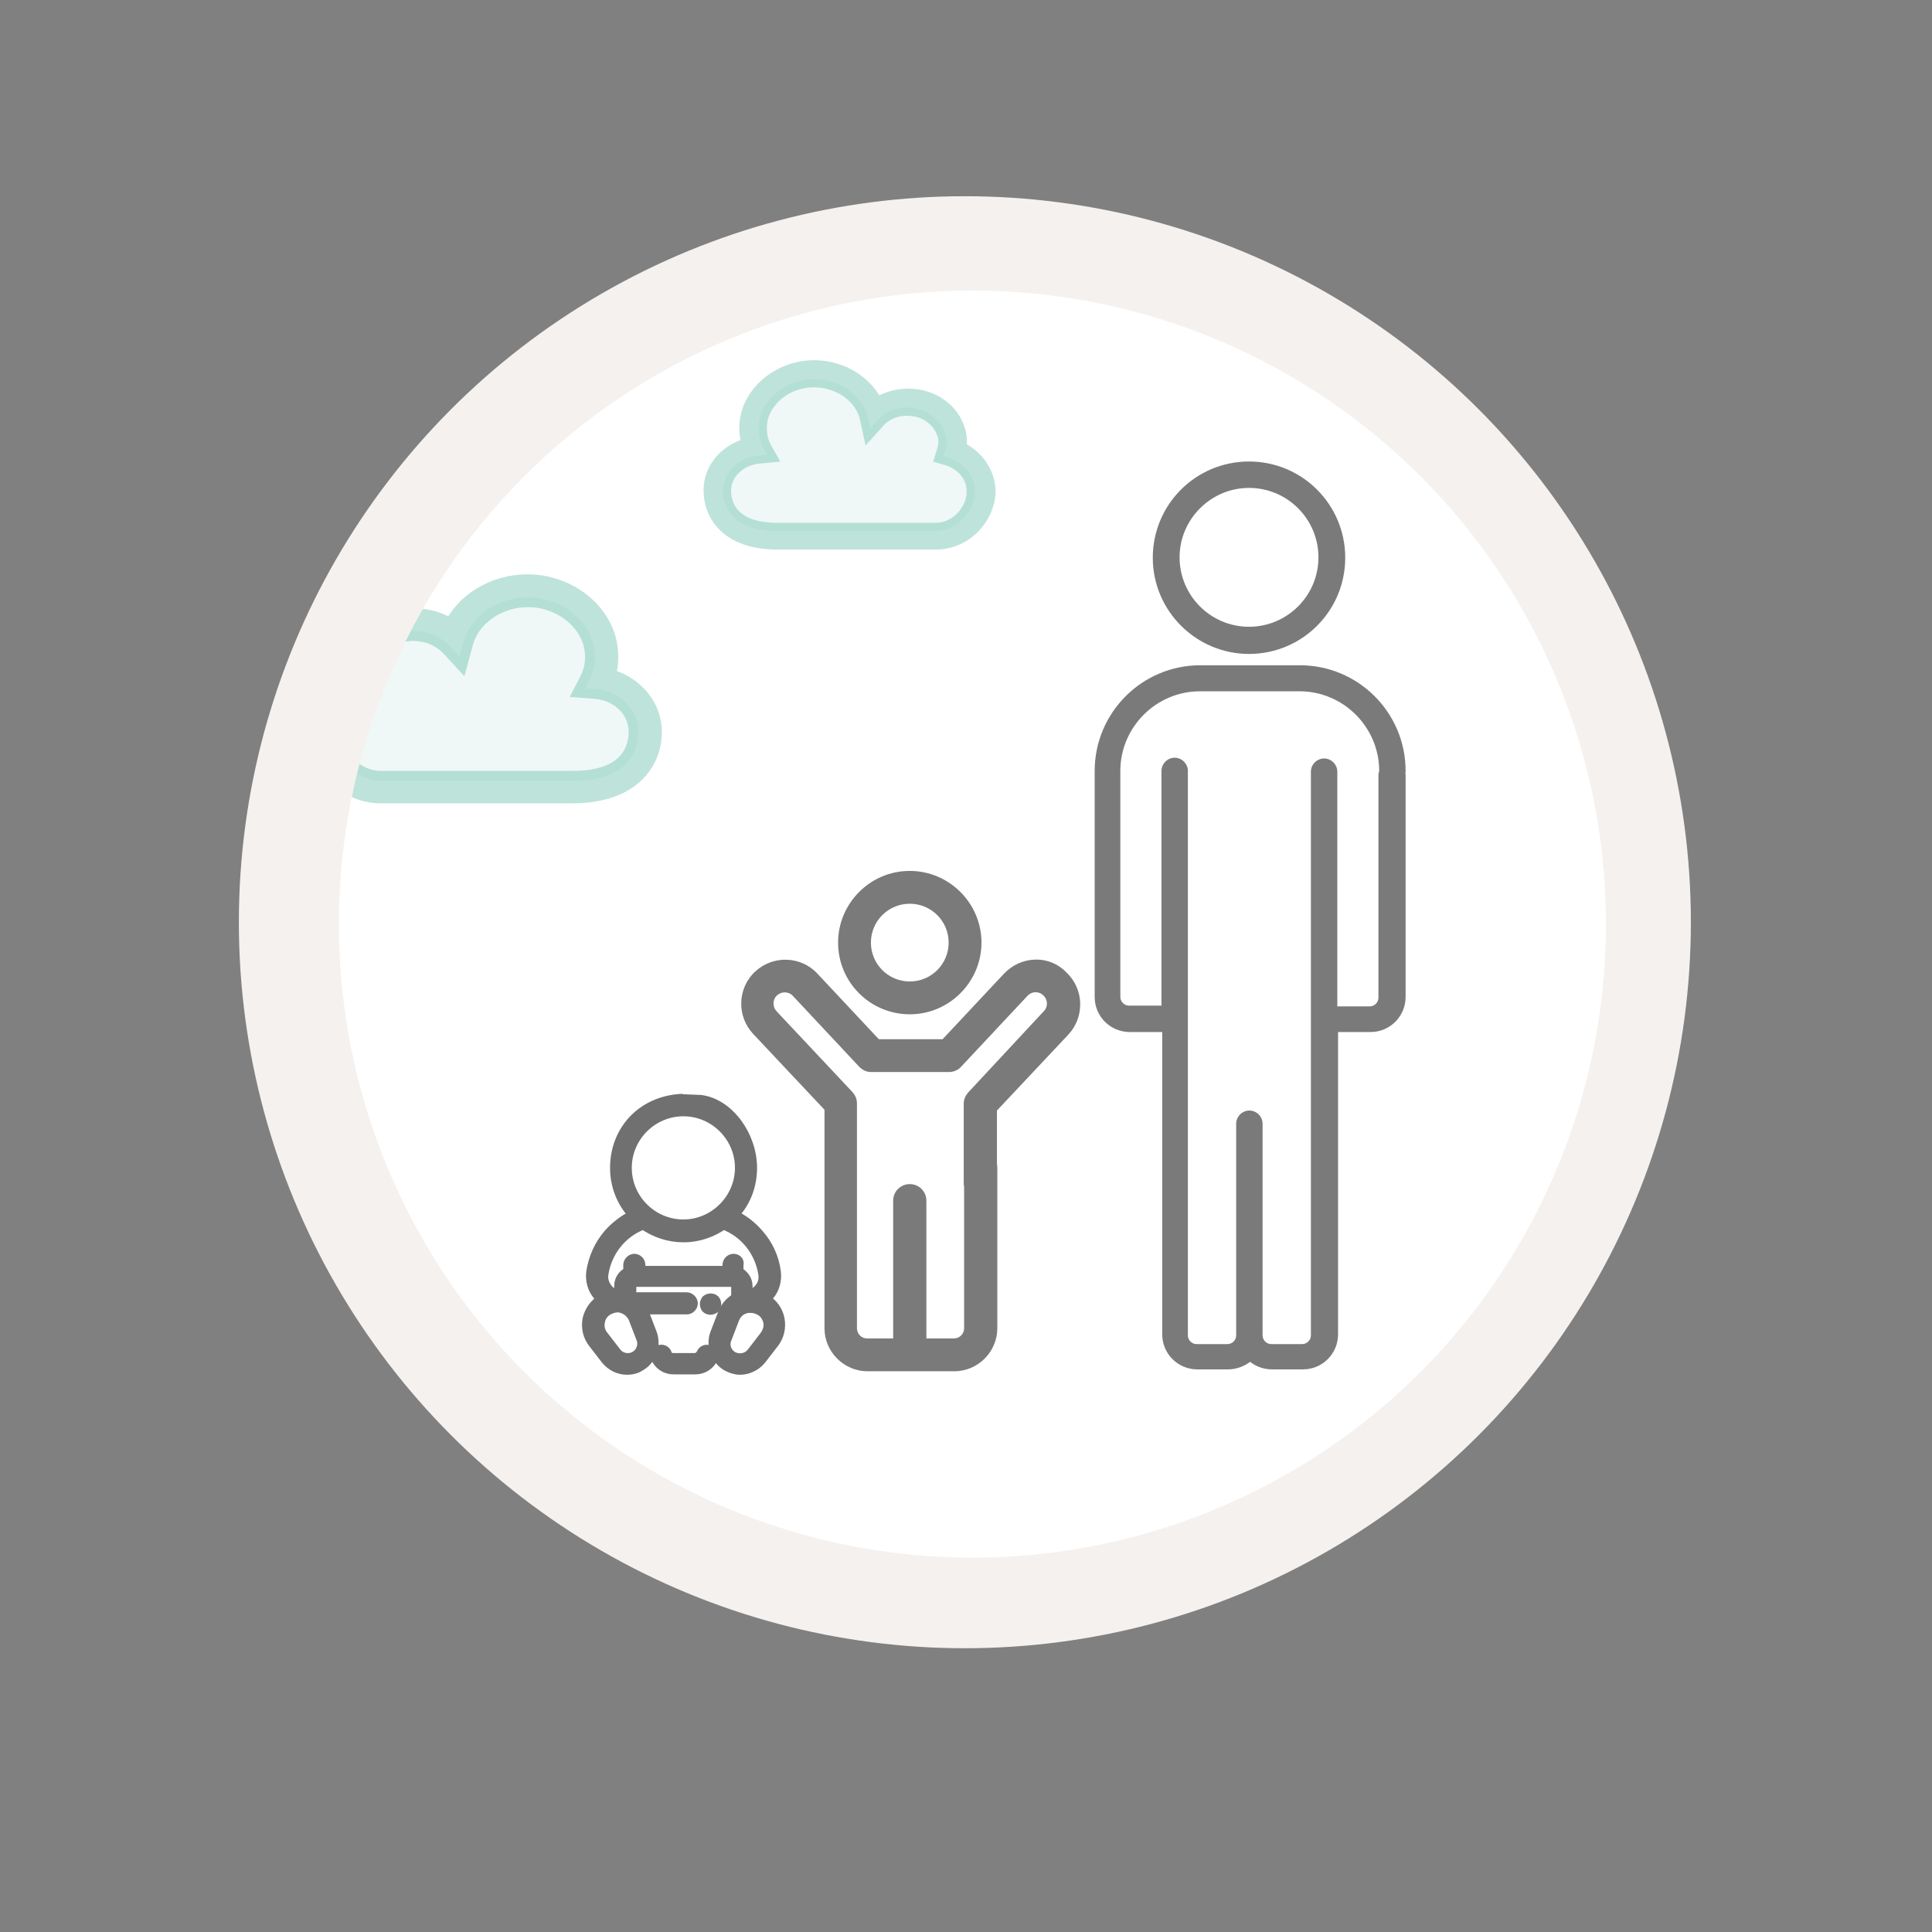 <?xml version="1.0" encoding="utf-8"?>
<!-- Generator: Adobe Illustrator 23.0.3, SVG Export Plug-In . SVG Version: 6.00 Build 0)  -->
<svg version="1.1" id="Capa_1" xmlns="http://www.w3.org/2000/svg" xmlns:xlink="http://www.w3.org/1999/xlink" x="0px" y="0px"
	 viewBox="0 0 512 512" style="enable-background:new 0 0 512 512;" xml:space="preserve">
<rect x="0" y="0" width="512" height="512" fill="#808080" stroke="none"/>
<style type="text/css">
	.st0{fill:#F4F1EE;}
	.st1{fill:#FFFFFF;}
	.st2{opacity:0.56;}
	.st3{stroke:#000000;stroke-width:2.658;stroke-miterlimit:10;}
	.st4{opacity:0.52;}
	.st5{opacity:0.4;}
	.st6{fill:#5CBAA3;stroke:#5CBAA3;stroke-width:4.297;stroke-miterlimit:10;}
	.st7{opacity:0.1;fill:#5CBAA3;enable-background:new    ;}
	.st8{clip-path:url(#SVGID_2_);}
	.st9{fill:#5CBAA3;stroke:#5CBAA3;stroke-width:5.196;stroke-miterlimit:10;}
</style>
<g>
	<g>
		<circle class="st0" cx="255.7" cy="244.4" r="192.4"/>
	</g>
	<circle class="st1" cx="257.7" cy="244.9" r="167.9"/>
	<g class="st2">
		<g>
			<g>
				<path class="st3" d="M187.9,357.8c-0.9-0.3-1.7,0.1-2,0.9c-0.3,0.6-1,1.2-1.7,1.2h-5.8c-0.8,0-1.5-0.4-1.7-1.2
					c-0.3-0.9-1.3-1.2-2-0.9c-0.9,0.3-1.2,1.3-0.9,2c0.8,1.9,2.6,3.1,4.7,3.1h5.8c2,0,3.9-1.2,4.7-3.1
					C189.1,359.1,188.8,358.2,187.9,357.8z"/>
			</g>
		</g>
		<g>
			<g>
				<path class="st3" d="M180.9,291.2L180.9,291.2h-0.1c-10.7,0.5-17.8,8.4-17.8,18.3c0,4.8,1.8,9.2,4.9,12.5
					c-2.5,1.2-4.7,2.9-6.6,5c-2.5,2.9-4,6.3-4.6,10c-0.3,2.3,0.3,4.6,1.8,6.3c0.3,0.3,0.6,0.6,1,1c-1.9,1.2-3.3,3.1-3.8,5.3
					c-0.4,2.3,0.1,4.5,1.5,6.3l3.4,4.4c1.4,1.7,3.4,2.7,5.6,2.7c1.2,0,2.5-0.3,3.5-1c3-1.7,4.3-5.5,3-8.8l-2-5.2
					c-0.1-0.3-0.3-0.6-0.5-1H182c0.9,0,1.6-0.8,1.6-1.6s-0.8-1.6-1.6-1.6h-14.7v-3.3c0-0.4,0.3-0.8,0.8-0.8h26.2
					c0.4,0,0.8,0.3,0.8,0.8v3.5c-1.6,0.9-2.8,2.3-3.5,4l-2,5.2c-1.3,3.2,0,7,3,8.8c1.1,0.6,2.4,1,3.5,1c2.1,0,4.2-1,5.6-2.7l3.4-4.4
					c1.4-1.8,1.9-4.1,1.5-6.3s-1.8-4.2-3.8-5.3c0.3-0.3,0.6-0.6,1-1c1.5-1.7,2.1-4.1,1.8-6.3c-0.5-3.8-2.1-7.2-4.6-10
					c-1.8-2.1-4.1-3.9-6.6-5c3.1-3.2,4.9-7.6,4.9-12.5c0-8.4-6-17-13.6-18l-5-0.2 M166.1,309.5c0-8.3,6.8-15,15-15
					c8.3,0,15,6.8,15,15s-6.8,15-15,15C172.9,324.5,166.1,317.8,166.1,309.5z M167.9,349.4l2,5.2c0.8,1.8,0,3.9-1.6,4.8
					c-1.7,1-3.9,0.5-5-1l-3.4-4.4c-0.9-1.1-1.2-2.5-0.9-3.8c0.2-1.3,1.1-2.5,2.3-3.1c1.2-0.6,2.6-0.9,3.9-0.3
					C166.3,347.2,167.4,348.2,167.9,349.4z M194.4,333.6c-0.9,0-1.6,0.8-1.6,1.6v1.6h-23.1v-1.6c0-0.9-0.8-1.6-1.6-1.6
					s-1.6,0.8-1.6,1.6v1.9c-1.4,0.6-2.4,2-2.4,3.7v2.3c-1.2-0.1-2.4-0.6-3.1-1.6c-0.9-1.1-1.3-2.5-1.1-3.8c0.9-6,4.9-11.1,10.6-13.2
					c3,2.1,6.7,3.4,10.6,3.4c4,0,7.6-1.3,10.6-3.4c5.7,2.1,9.7,7.2,10.6,13.2c0.2,1.4-0.2,2.8-1.1,3.8c-0.8,1-1.9,1.5-3.1,1.6v-2.3
					c0-1.6-1-3-2.4-3.7v-1.9C196,334.2,195.2,333.6,194.4,333.6z M202.6,354.1l-3.4,4.4c-1.2,1.5-3.3,1.9-5,1c-1.7-1-2.4-3-1.6-4.8
					l2-5.2c0.5-1.3,1.5-2.3,2.8-2.7c0.5-0.2,1-0.2,1.5-0.2c0.9,0,1.6,0.2,2.4,0.6c1.2,0.6,2,1.8,2.3,3.1S203.4,353,202.6,354.1z"/>
			</g>
		</g>
		<g>
			<g>
				<path class="st3" d="M189.4,344.5c-0.3-0.3-0.8-0.4-1.1-0.4s-0.9,0.2-1.1,0.4s-0.4,0.8-0.4,1.1c0,0.4,0.2,0.9,0.4,1.1
					c0.3,0.3,0.8,0.4,1.1,0.4s0.9-0.2,1.1-0.4c0.3-0.3,0.4-0.8,0.4-1.1S189.7,344.8,189.4,344.5z"/>
			</g>
		</g>
	</g>
	<g class="st4">
		<path d="M241.1,268.8c10.5,0,19-8.6,19-19c0-10.5-8.6-19-19-19c-10.5,0-19,8.6-19,19C222.1,260.3,230.6,268.8,241.1,268.8z
			 M241.1,239.5c5.7,0,10.3,4.6,10.3,10.3c0,5.7-4.6,10.3-10.3,10.3c-5.7,0-10.3-4.6-10.3-10.3C230.8,244.1,235.4,239.5,241.1,239.5
			z"/>
		<path d="M331,173.3c14.1,0,25.5-11.4,25.5-25.5c0-14.1-11.4-25.5-25.5-25.5s-25.5,11.4-25.5,25.5C305.5,161.9,317,173.3,331,173.3
			z M331,129.3c10.2,0,18.4,8.3,18.4,18.4c0,10.2-8.3,18.4-18.4,18.4c-10.2,0-18.4-8.3-18.4-18.4C312.6,137.6,320.9,129.3,331,129.3
			z"/>
		<path d="M368.8,202c-1.9,0-3.5,1.6-3.5,3.5v58.9c0,1.3-1.1,2.3-2.3,2.3h-8.6v-62.2c0-1.9-1.6-3.5-3.5-3.5s-3.5,1.6-3.5,3.5v149.4
			c0,1.3-1.1,2.3-2.3,2.3h-8.2c-1.3,0-2.3-1.1-2.3-2.3v-56.1c0-1.9-1.6-3.5-3.5-3.5s-3.5,1.6-3.5,3.5v56.1c0,1.3-1.1,2.3-2.3,2.3
			h-8.2c-1.3,0-2.3-1.1-2.3-2.3V204.3c0-1.9-1.6-3.5-3.5-3.5s-3.5,1.6-3.5,3.5v62.2h-8.6c-1.3,0-2.3-1.1-2.3-2.3v-59.9
			c0-11.6,9.5-21.1,21.1-21.1h26.4c11.6,0,21.1,9.5,21.1,21.1c0,1.9,1.6,3.5,3.5,3.5s3.5-1.6,3.5-3.5c0-15.5-12.6-28-28-28h-26.4
			c-15.5,0-28,12.6-28,28v59.9c0,5.2,4.2,9.3,9.3,9.3h8.6v80.1c0,5.2,4.2,9.3,9.3,9.3h8.2c2.1,0,4.2-0.8,5.8-2c1.6,1.3,3.7,2,5.8,2
			h8.2c5.2,0,9.3-4.2,9.3-9.3v-80.1h8.6c5.2,0,9.3-4.2,9.3-9.3v-58.9C372.3,203.5,370.8,202,368.8,202z"/>
		<path d="M274.3,254.3c-3.1,0.1-6,1.4-8.2,3.7l-16.3,17.4h-16.9l-16.3-17.4c-4.4-4.7-11.8-4.9-16.5-0.5c-4.7,4.4-4.9,11.8-0.5,16.5
			l18.9,20.1v57.9c0,6.3,5.2,11.4,11.4,11.4h23c6.3,0,11.4-5.2,11.4-11.4v-42.5c0-2.4-1.9-4.4-4.4-4.4s-4.4,1.9-4.4,4.4v42.5
			c0,1.5-1.2,2.7-2.7,2.7h-7.3v-36.5c0-2.4-1.9-4.4-4.4-4.4c-2.4,0-4.4,1.9-4.4,4.4v36.5h-6.9c-1.5,0-2.7-1.2-2.7-2.7v-59.6
			c0-1.1-0.4-2.1-1.2-3l-20.1-21.4c-1.1-1.2-1.1-3.1,0.1-4.2c1.2-1.1,3.1-1.1,4.2,0.1l17.6,18.8c0.9,0.9,1.9,1.4,3.2,1.4h20.6
			c1.2,0,2.4-0.5,3.2-1.4l17.6-18.8c1.1-1.2,3-1.3,4.2-0.1c1.2,1.1,1.3,3,0.1,4.2l-20,21.5c-0.8,0.9-1.2,1.9-1.2,3v21.1
			c0,2.4,1.9,4.4,4.4,4.4c2.4,0,4.4-1.9,4.4-4.4v-19.3l18.9-20.1c4.4-4.7,4.2-12.1-0.5-16.5C280.4,255.4,277.4,254.2,274.3,254.3z"
			/>
	</g>
	<g>
		<g class="st5">
			<g>
				<path class="st6" d="M253.9,119c0.4-2,0.2-4-0.6-5.9c-1.7-4.4-6.2-7.5-11.3-7.9c-3.5-0.3-7.1,0.6-9.8,2.6
					c-2.6-6-9.1-10.2-16.5-10.2h-0.1c-9.1,0.1-17,6.8-17.5,14.9c-0.1,1.9,0.1,3.8,0.8,5.6c-6,1.3-10.3,6.1-10.3,11.8
					c0,6.6,4.6,13.6,17.5,13.6h41.8c8.2,0,13.8-7,13.8-13.5C261.5,125.3,258.5,121,253.9,119z M247.9,140.7h-41.8
					c-13.1,0-14.5-7.5-14.5-10.7c0-4.8,4.1-8.8,9.6-9.3l2.1-0.2l-1-1.8c-1-1.9-1.3-3.9-1.2-6c0.4-6.7,7-12.2,14.5-12.2h0.1
					c6.9,0,12.9,4.3,14.3,10.2l0.6,2.8l1.9-2.1c2.1-2.4,5.6-3.7,9-3.3c3.9,0.3,7.3,2.7,8.7,6.1c0.8,1.7,0.8,3.5,0.2,5.4l-0.4,1.3
					l1.4,0.4c4.1,1.4,6.9,4.8,6.9,8.8C258.5,135,254.1,140.7,247.9,140.7z"/>
			</g>
		</g>
		<path class="st7" d="M247.9,140.7h-41.8c-13.1,0-14.5-7.5-14.5-10.7c0-4.8,4.1-8.8,9.6-9.3l2.1-0.2l-1-1.8c-1-1.9-1.3-3.9-1.2-6
			c0.4-6.7,7-12.2,14.5-12.2h0.1c6.9,0,12.9,4.3,14.3,10.2l0.6,2.8l1.9-2.1c2.1-2.4,5.6-3.7,9-3.3c3.9,0.3,7.3,2.7,8.7,6.1
			c0.8,1.7,0.8,3.5,0.2,5.4l-0.4,1.3l1.4,0.4c4.1,1.4,6.9,4.8,6.9,8.8C258.5,135,254.1,140.7,247.9,140.7z"/>
	</g>
	<g>
		<g>
			<defs>
				<circle id="SVGID_1_" cx="257.7" cy="244.9" r="167.9"/>
			</defs>
			<clipPath id="SVGID_2_">
				<use xlink:href="#SVGID_1_"  style="overflow:visible;"/>
			</clipPath>
			<g class="st8">
				<g class="st5">
					<g>
						<path class="st9" d="M84.5,193.9c0,7.9,6.7,16.4,16.5,16.4h50.6c15.6,0,21.2-8.5,21.2-16.4c0-6.9-5.3-12.7-12.5-14.3
							c0.8-2.1,1.1-4.5,0.9-6.8c-0.6-9.9-10.2-17.9-21.2-18c-0.1,0-0.1,0-0.2,0c-8.9,0-16.9,5-20,12.2c-3.2-2.4-7.5-3.5-11.8-3.1
							c-6.1,0.5-11.5,4.3-13.5,9.6c-1,2.4-1.2,4.7-0.8,7.2C88.1,183.2,84.5,188.3,84.5,193.9z M88.1,193.9c0-4.7,3.3-9,8.4-10.6
							l1.6-0.5l-0.4-1.5c-0.6-2.3-0.5-4.4,0.2-6.6c1.6-4.1,5.8-7,10.5-7.4c4.2-0.3,8.3,1.2,11,4.1l2.4,2.6l0.9-3.3
							c1.7-7.2,9-12.4,17.3-12.4c0.1,0,0.1,0,0.1,0c9.1,0.1,17,6.7,17.5,14.8c0.2,2.5-0.3,4.9-1.4,7.2l-1.1,2.1l2.6,0.2
							c6.6,0.5,11.5,5.4,11.5,11.3c0,4-1.7,13-17.5,13H101C93.4,206.9,88.1,200,88.1,193.9z"/>
					</g>
				</g>
				<path class="st7" d="M88.1,193.9c0-4.7,3.3-9,8.4-10.6l1.6-0.5l-0.4-1.5c-0.6-2.3-0.5-4.4,0.2-6.6c1.6-4.1,5.8-7,10.5-7.4
					c4.2-0.3,8.3,1.2,11,4.1l2.4,2.6l0.9-3.3c1.7-7.2,9-12.4,17.3-12.4c0.1,0,0.1,0,0.1,0c9.1,0.1,17,6.7,17.5,14.8
					c0.2,2.5-0.3,4.9-1.4,7.2l-1.1,2.1l2.6,0.2c6.6,0.5,11.5,5.4,11.5,11.3c0,4-1.7,13-17.5,13H101C93.4,206.9,88.1,200,88.1,193.9z
					"/>
			</g>
		</g>
	</g>
</g>
</svg>
